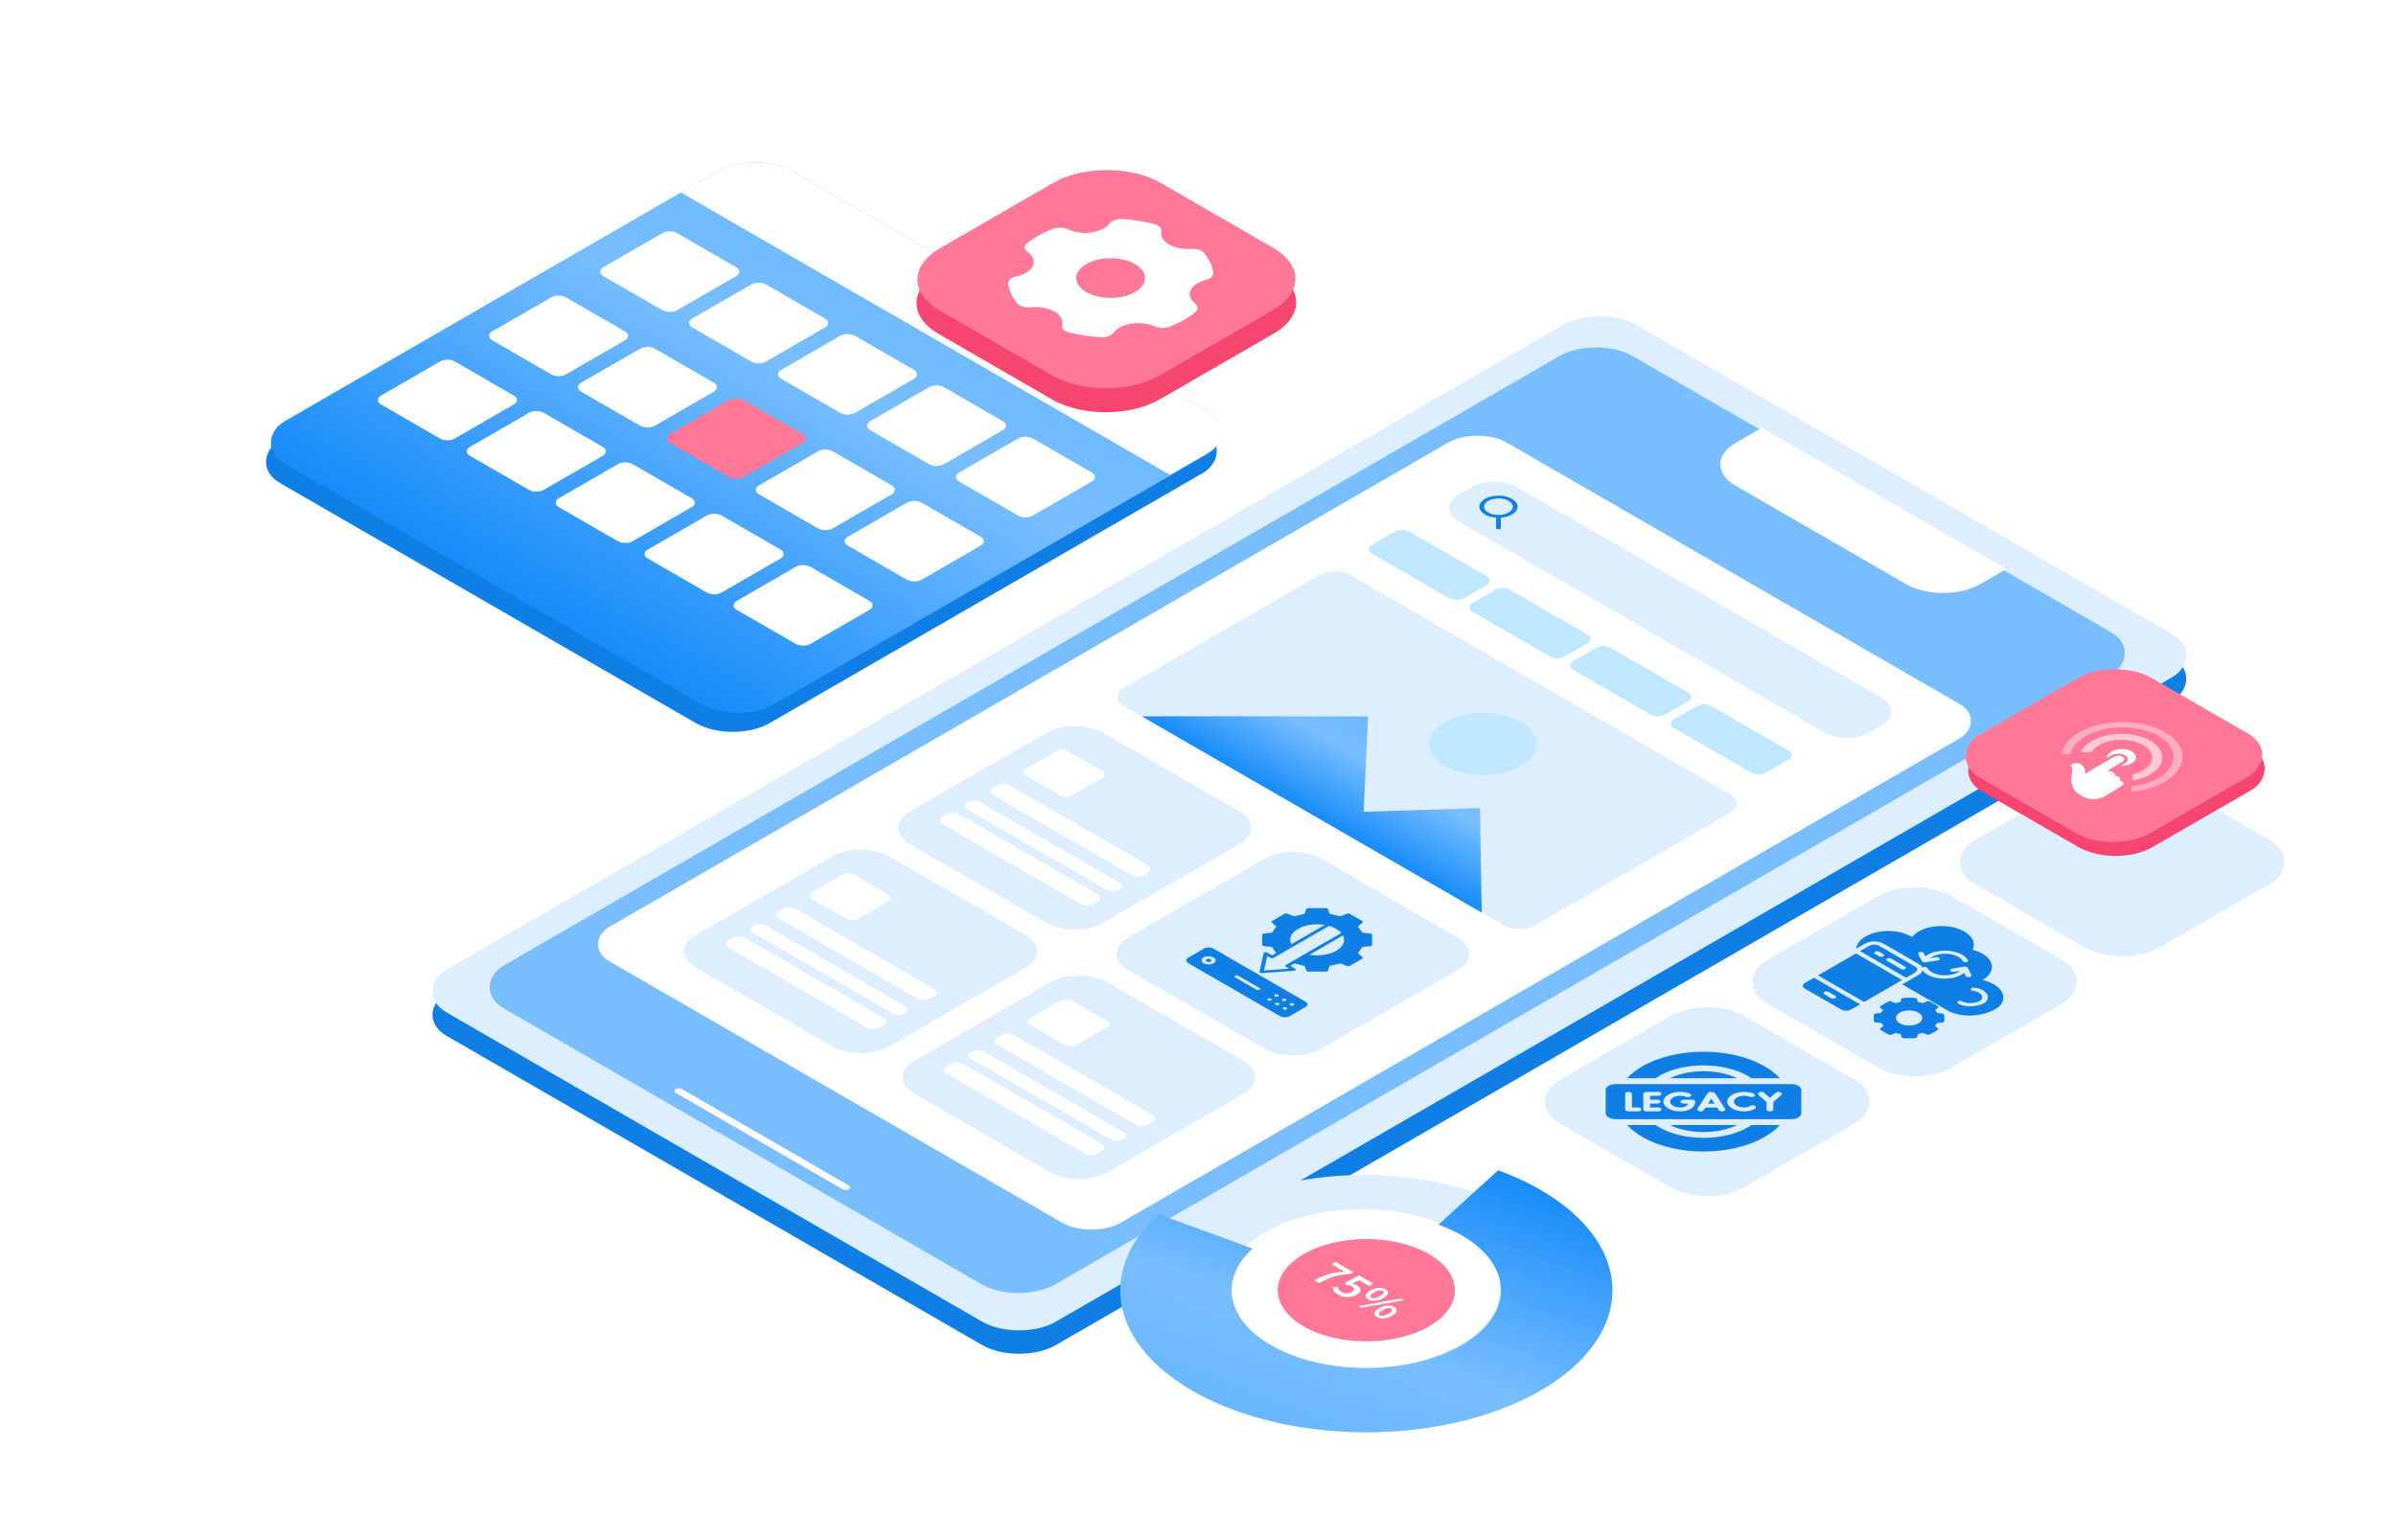 <?xml version="1.0" encoding="UTF-8"?> <svg xmlns="http://www.w3.org/2000/svg" width="560" height="360" viewBox="0 0 560 360" fill="none"><g clip-path="url(#clip0_11796_41772)"><g filter="url(#filter0_b_11796_41772)"><rect width="164.534" height="321.275" rx="10" transform="matrix(0.866 0.5 -0.866 0.5 373.906 76.467)" fill="#0F7FE5"></rect></g><g filter="url(#filter1_b_11796_41772)"><rect width="164.534" height="321.275" rx="10" transform="matrix(0.866 0.5 -0.866 0.5 373.902 71)" fill="#DCEEFF"></rect></g><g filter="url(#filter2_b_11796_41772)"><rect width="148.947" height="304.822" rx="10" transform="matrix(0.866 0.5 -0.866 0.5 373.027 78.286)" fill="#78BEFF"></rect></g><g filter="url(#filter3_b_11796_41772)"><path d="M462.817 136.537C458.034 139.298 450.279 139.298 445.496 136.537L405.659 113.537C400.876 110.775 400.876 106.298 405.659 103.537L411.785 100L468.942 133L462.817 136.537Z" fill="white"></path></g><rect width="46.762" height="1.732" rx="0.866" transform="matrix(0.866 0.5 -0.866 0.5 158.668 254.154)" fill="white"></rect><rect width="138.16" height="242.347" rx="8" transform="matrix(0.866 0.5 -0.866 0.5 345.324 99.5)" fill="white"></rect><path d="M295.507 200.739C299.188 198.614 305.156 198.614 308.837 200.739L340.621 219.09C344.302 221.215 344.302 224.661 340.621 226.786L308.837 245.136C305.156 247.262 299.188 247.262 295.507 245.136L263.723 226.786C260.042 224.661 260.042 221.215 263.723 219.09L295.507 200.739Z" fill="#DCEEFF"></path><path d="M244.507 171.296C248.188 169.171 254.156 169.171 257.837 171.296L289.621 189.646C293.302 191.772 293.302 195.217 289.621 197.343L257.837 215.693C254.156 217.818 248.188 217.818 244.507 215.693L212.723 197.343C209.042 195.217 209.042 191.772 212.723 189.646L244.507 171.296Z" fill="#DCEEFF"></path><path d="M246.974 175.534C247.668 175.134 248.849 175.166 249.613 175.607L257.636 180.239C258.4 180.68 258.456 181.362 257.762 181.763L250.468 185.974C249.774 186.375 248.592 186.342 247.829 185.902L239.806 181.269C239.042 180.828 238.986 180.146 239.68 179.746L246.974 175.534Z" fill="white"></path><path d="M232.92 183.648C233.793 183.144 235.119 183.093 235.882 183.534L268.424 202.322C269.188 202.763 269.099 203.529 268.227 204.033L267.464 204.473C266.591 204.977 265.265 205.028 264.501 204.587L231.959 185.799C231.196 185.358 231.284 184.593 232.157 184.089L232.92 183.648Z" fill="white"></path><path d="M226.448 187.384C227.102 187.006 228.252 187.057 229.015 187.498L261.557 206.286C262.321 206.727 262.409 207.39 261.754 207.768L261.182 208.099C260.528 208.476 259.378 208.425 258.615 207.985L226.073 189.197C225.31 188.756 225.221 188.092 225.876 187.714L226.448 187.384Z" fill="white"></path><path d="M221.151 190.443C222.023 189.939 223.349 189.888 224.113 190.329L256.655 209.117C257.418 209.558 257.33 210.324 256.457 210.827L255.694 211.268C254.822 211.772 253.495 211.823 252.732 211.382L220.19 192.594C219.426 192.153 219.515 191.387 220.387 190.884L221.151 190.443Z" fill="white"></path><path d="M245.487 229.617C249.168 227.492 255.136 227.492 258.817 229.617L290.601 247.967C294.282 250.093 294.282 253.538 290.601 255.664L258.817 274.014C255.136 276.139 249.168 276.139 245.487 274.014L213.703 255.664C210.022 253.538 210.022 250.093 213.703 247.967L245.487 229.617Z" fill="#DCEEFF"></path><path d="M247.954 233.856C248.648 233.455 249.83 233.487 250.593 233.928L258.617 238.56C259.38 239.001 259.436 239.683 258.742 240.084L251.448 244.295C250.754 244.696 249.573 244.663 248.809 244.223L240.786 239.59C240.022 239.15 239.966 238.467 240.66 238.067L247.954 233.856Z" fill="white"></path><path d="M233.901 241.969C234.773 241.466 236.099 241.415 236.863 241.855L269.405 260.643C270.168 261.084 270.08 261.85 269.207 262.354L268.444 262.794C267.572 263.298 266.245 263.349 265.482 262.908L232.94 244.12C232.176 243.679 232.265 242.914 233.137 242.41L233.901 241.969Z" fill="white"></path><path d="M227.428 245.705C228.083 245.327 229.232 245.378 229.996 245.819L262.537 264.607C263.301 265.048 263.389 265.711 262.735 266.089L262.163 266.42C261.508 266.797 260.359 266.746 259.595 266.306L227.054 247.518C226.29 247.077 226.202 246.413 226.856 246.035L227.428 245.705Z" fill="white"></path><path d="M222.131 248.764C223.004 248.26 224.33 248.209 225.093 248.65L257.635 267.438C258.399 267.879 258.31 268.645 257.438 269.148L256.675 269.589C255.802 270.093 254.476 270.144 253.712 269.703L221.17 250.915C220.407 250.474 220.495 249.708 221.368 249.205L222.131 248.764Z" fill="white"></path><path d="M194.491 200.174C198.172 198.048 204.14 198.048 207.821 200.174L239.605 218.524C243.286 220.649 243.286 224.095 239.605 226.22L207.821 244.571C204.14 246.696 198.172 246.696 194.491 244.571L162.707 226.22C159.026 224.095 159.026 220.649 162.707 218.524L194.491 200.174Z" fill="#DCEEFF"></path><path d="M196.958 204.412C197.652 204.011 198.834 204.044 199.597 204.485L207.621 209.117C208.384 209.558 208.44 210.24 207.746 210.641L200.452 214.852C199.758 215.253 198.577 215.22 197.813 214.779L189.79 210.147C189.026 209.706 188.97 209.024 189.664 208.623L196.958 204.412Z" fill="white"></path><path d="M182.904 212.526C183.777 212.022 185.103 211.971 185.867 212.412L218.409 231.2C219.172 231.641 219.084 232.407 218.211 232.91L217.448 233.351C216.575 233.855 215.249 233.906 214.486 233.465L181.944 214.677C181.18 214.236 181.269 213.47 182.141 212.967L182.904 212.526Z" fill="white"></path><path d="M176.432 216.262C177.087 215.884 178.236 215.935 179 216.376L211.541 235.164C212.305 235.604 212.393 236.268 211.739 236.646L211.167 236.976C210.512 237.354 209.363 237.303 208.599 236.862L176.057 218.074C175.294 217.633 175.205 216.97 175.86 216.592L176.432 216.262Z" fill="white"></path><path d="M171.135 219.321C172.007 218.817 173.334 218.766 174.097 219.207L206.639 237.995C207.403 238.436 207.314 239.201 206.442 239.705L205.678 240.146C204.806 240.649 203.48 240.7 202.716 240.26L170.174 221.472C169.411 221.031 169.499 220.265 170.372 219.761L171.135 219.321Z" fill="white"></path><rect width="110.981" height="61.153" rx="4" transform="matrix(0.866 0.5 -0.866 0.5 311.98 132.342)" fill="#DCEEFF"></rect><g clip-path="url(#clip1_11796_41772)"><path d="M266.862 167.447C268.005 167.373 319.721 167.459 319.721 167.459L318.722 189.758L345.912 188.886L346.311 213.312L266.866 167.445L266.862 167.447Z" fill="url(#paint0_linear_11796_41772)"></path><path d="M337.729 179.031C342.634 181.863 350.585 181.865 355.487 179.035C360.389 176.204 360.386 171.614 355.48 168.782C350.574 165.95 342.624 165.948 337.722 168.778C332.82 171.608 332.823 176.198 337.729 179.031Z" fill="#BFE7FF"></path></g><rect width="24.914" height="10.192" rx="2" transform="matrix(0.866 0.5 -0.866 0.5 327.672 123.282)" fill="#BFE7FF"></rect><rect width="24.914" height="10.192" rx="2" transform="matrix(0.866 0.5 -0.866 0.5 351.207 136.872)" fill="#BFE7FF"></rect><rect width="24.914" height="10.192" rx="2" transform="matrix(0.866 0.5 -0.866 0.5 374.742 150.46)" fill="#BFE7FF"></rect><rect width="24.914" height="10.192" rx="2" transform="matrix(0.866 0.5 -0.866 0.5 398.281 164.049)" fill="#BFE7FF"></rect><rect width="110.981" height="15.854" rx="6" transform="matrix(0.866 0.5 -0.866 0.5 349.246 110.825)" fill="#DCEEFF"></rect><g clip-path="url(#clip2_11796_41772)"><path d="M347.072 120.255C347.773 120.66 348.689 120.918 349.673 120.989L349.673 123.399C349.678 123.576 349.931 123.717 350.237 123.714C350.536 123.711 350.778 123.571 350.783 123.399L350.783 120.989C353.229 120.811 354.962 119.523 354.655 118.111C354.348 116.699 352.116 115.698 349.67 115.875C347.225 116.052 345.491 117.341 345.798 118.753C345.922 119.321 346.37 119.85 347.072 120.255ZM350.228 116.496C352.08 116.496 353.582 117.363 353.582 118.433C353.582 119.503 352.08 120.37 350.228 120.37C348.375 120.37 346.874 119.503 346.874 118.433C346.874 118.433 346.874 118.433 346.874 118.433C346.867 117.367 348.358 116.5 350.203 116.496C350.212 116.496 350.22 116.496 350.228 116.496Z" fill="#0F7FE5"></path></g><g opacity="0.4" filter="url(#filter4_b_11796_41772)"><rect width="132.192" height="136.874" rx="10" transform="matrix(0.866 0.5 -0.866 0.5 176.176 46.967)" fill="white"></rect></g><g filter="url(#filter5_b_11796_41772)"><rect width="132.192" height="136.874" rx="10" transform="matrix(0.866 0.5 -0.866 0.5 175.309 39.467)" fill="#0F7FE5"></rect></g><g filter="url(#filter6_b_11796_41772)"><rect width="132.192" height="136.874" rx="10" transform="matrix(0.866 0.5 -0.866 0.5 176.449 35)" fill="url(#paint1_linear_11796_41772)"></rect></g><g filter="url(#filter7_b_11796_41772)"><path d="M167.789 40C172.572 37.239 180.327 37.239 185.109 40L282.104 96C286.887 98.761 286.887 103.239 282.104 106L273.444 111L159.129 45L167.789 40Z" fill="white"></path></g><rect width="20" height="20" rx="2" transform="matrix(0.866 0.5 -0.866 0.5 156.531 53.5)" fill="white"></rect><rect width="20" height="20" rx="2" transform="matrix(0.866 0.5 -0.866 0.5 177.316 65.5)" fill="white"></rect><rect width="20" height="20" rx="2" transform="matrix(0.866 0.5 -0.866 0.5 198.102 77.5)" fill="white"></rect><rect width="20" height="20" rx="2" transform="matrix(0.866 0.5 -0.866 0.5 218.887 89.5)" fill="white"></rect><rect width="20" height="20" rx="2" transform="matrix(0.866 0.5 -0.866 0.5 239.668 101.5)" fill="white"></rect><rect width="20" height="20" rx="2" transform="matrix(0.866 0.5 -0.866 0.5 130.551 68.5)" fill="white"></rect><rect width="20" height="20" rx="2" transform="matrix(0.866 0.5 -0.866 0.5 151.336 80.5)" fill="white"></rect><rect width="20" height="20" rx="2" transform="matrix(0.866 0.5 -0.866 0.5 172.121 92.5)" fill="#FF7898"></rect><rect width="20" height="20" rx="2" transform="matrix(0.866 0.5 -0.866 0.5 192.906 104.5)" fill="white"></rect><rect width="20" height="20" rx="2" transform="matrix(0.866 0.5 -0.866 0.5 213.688 116.5)" fill="white"></rect><rect width="20" height="20" rx="2" transform="matrix(0.866 0.5 -0.866 0.5 104.57 83.5)" fill="white"></rect><rect width="20" height="20" rx="2" transform="matrix(0.866 0.5 -0.866 0.5 125.355 95.5)" fill="white"></rect><rect width="20" height="20" rx="2" transform="matrix(0.866 0.5 -0.866 0.5 146.141 107.5)" fill="white"></rect><rect width="20" height="20" rx="2" transform="matrix(0.866 0.5 -0.866 0.5 166.922 119.5)" fill="white"></rect><rect width="20" height="20" rx="2" transform="matrix(0.866 0.5 -0.866 0.5 187.707 131.5)" fill="white"></rect><g filter="url(#filter8_b_11796_41772)"><path d="M246.081 48.161C253.052 44.136 264.329 44.122 271.268 48.128L297.762 63.425C304.702 67.431 304.676 73.942 297.706 77.966L271.092 93.332C264.121 97.356 252.844 97.371 245.905 93.365L219.411 78.068C212.471 74.062 212.497 67.551 219.467 63.526L246.081 48.161Z" fill="#F6456F"></path></g><g filter="url(#filter9_b_11796_41772)"><path d="M246.101 42.787C253.072 38.763 264.348 38.748 271.288 42.754L297.59 57.94C304.529 61.947 304.504 68.457 297.533 72.482L271.112 87.736C264.141 91.76 252.865 91.775 245.925 87.769L219.623 72.583C212.684 68.576 212.709 62.066 219.68 58.041L246.101 42.787Z" fill="#FF7898"></path></g><g clip-path="url(#clip3_11796_41772)"><path d="M279.33 70.939C278.763 70.501 278.375 69.994 278.194 69.457C278.013 68.919 278.045 68.366 278.286 67.836C278.528 67.307 278.973 66.816 279.588 66.4C280.204 65.984 280.974 65.653 281.842 65.433C282.405 65.287 282.874 65.042 283.184 64.734C283.493 64.425 283.628 64.069 283.57 63.714C283.331 62.135 282.62 60.591 281.467 59.153C281.206 58.824 280.772 58.552 280.227 58.374C279.682 58.196 279.054 58.122 278.432 58.162C277.485 58.229 276.523 58.17 275.621 57.991C274.719 57.811 273.899 57.516 273.224 57.126C272.55 56.736 272.037 56.263 271.726 55.742C271.415 55.221 271.314 54.666 271.43 54.119C271.5 53.76 271.371 53.397 271.063 53.083C270.755 52.768 270.283 52.518 269.714 52.367C267.413 51.752 264.957 51.354 262.439 51.186C261.805 51.143 261.164 51.219 260.609 51.402C260.055 51.585 259.617 51.866 259.359 52.203C258.98 52.725 258.394 53.188 257.65 53.555C256.905 53.923 256.021 54.184 255.07 54.319C254.118 54.453 253.125 54.457 252.17 54.331C251.216 54.204 250.326 53.949 249.572 53.588C249.076 53.357 248.465 53.224 247.829 53.209C247.193 53.193 246.564 53.296 246.037 53.502C244.778 53.985 243.605 54.539 242.536 55.156C241.64 55.672 240.819 56.23 240.081 56.823C239.697 57.128 239.498 57.498 239.514 57.876C239.53 58.253 239.762 58.616 240.172 58.91C240.811 59.355 241.255 59.882 241.469 60.447C241.683 61.012 241.659 61.598 241.399 62.156C241.14 62.715 240.653 63.229 239.979 63.657C239.304 64.084 238.462 64.412 237.523 64.613C236.912 64.743 236.392 64.987 236.049 65.307C235.705 65.627 235.556 66.004 235.625 66.378C235.877 67.939 236.588 69.464 237.728 70.887C237.879 71.066 238.078 71.23 238.319 71.372C238.654 71.565 239.064 71.708 239.515 71.79C239.966 71.873 240.445 71.891 240.911 71.845C241.906 71.738 242.932 71.773 243.898 71.947C244.865 72.121 245.743 72.428 246.458 72.842C247.15 73.243 247.671 73.732 247.979 74.27C248.287 74.808 248.373 75.379 248.231 75.94C248.136 76.312 248.257 76.693 248.576 77.022C248.895 77.35 249.393 77.609 249.993 77.757C252.304 78.326 254.754 78.683 257.256 78.814C257.882 78.848 258.511 78.767 259.052 78.582C259.594 78.397 260.019 78.117 260.268 77.784C260.634 77.264 261.203 76.8 261.932 76.43C262.662 76.059 263.53 75.791 264.469 75.647C265.408 75.503 266.393 75.487 267.344 75.601C268.296 75.714 269.189 75.954 269.952 76.301C270.456 76.521 271.068 76.642 271.699 76.648C272.331 76.654 272.949 76.544 273.465 76.333C274.595 75.891 275.656 75.393 276.636 74.844C277.654 74.256 278.575 73.614 279.387 72.927C279.74 72.635 279.925 72.285 279.915 71.928C279.905 71.571 279.7 71.225 279.33 70.939ZM265.269 68.281C264.145 68.93 262.713 69.372 261.154 69.551C259.595 69.73 257.979 69.638 256.51 69.287C255.042 68.936 253.786 68.341 252.903 67.578C252.02 66.815 251.549 65.918 251.549 65C251.549 64.082 252.02 63.185 252.903 62.422C253.786 61.659 255.042 61.064 256.51 60.713C257.979 60.362 259.595 60.27 261.154 60.449C262.713 60.628 264.145 61.07 265.269 61.719C266.777 62.589 267.623 63.769 267.623 65C267.623 66.231 266.777 67.411 265.269 68.281Z" fill="white"></path></g><circle cx="42.27" cy="42.27" r="42.27" transform="matrix(-1.034 -0.379 0.656 -0.597 334.816 345.797)" fill="#DCEEFF"></circle><circle cx="26.301" cy="26.301" r="26.301" transform="matrix(-1.034 -0.379 0.656 -0.597 328.324 326.903)" fill="white"></circle><circle cx="16.908" cy="16.908" r="16.908" transform="matrix(-1.034 -0.379 0.656 -0.597 325.738 318.09)" fill="#FF7898"></circle><path opacity="0.4" d="M273.211 288.032C267.117 293.578 264.01 300.044 264.281 306.61C264.552 313.177 268.19 319.55 274.734 324.923C281.279 330.295 290.436 334.427 301.047 336.795C311.659 339.164 323.248 339.662 334.351 338.227C345.453 336.793 355.569 333.49 363.419 328.736C371.27 323.982 376.502 317.99 378.455 311.519C380.408 305.049 378.994 298.389 374.391 292.382C369.788 286.375 362.203 281.291 352.595 277.773L338.423 290.674C343.611 292.574 347.707 295.319 350.193 298.563C352.679 301.806 353.442 305.403 352.388 308.897C351.333 312.391 348.508 315.627 344.268 318.194C340.029 320.761 334.566 322.545 328.571 323.319C322.576 324.094 316.318 323.825 310.587 322.546C304.857 321.267 299.912 319.036 296.378 316.135C292.845 313.233 290.88 309.792 290.734 306.246C290.587 302.7 292.265 299.209 295.556 296.214L273.211 288.032Z" fill="white"></path><path d="M270.769 283.804C264.676 289.351 261.568 295.816 261.84 302.383C262.111 308.949 265.749 315.322 272.293 320.695C278.837 326.068 287.994 330.199 298.606 332.568C309.217 334.936 320.807 335.434 331.909 334C343.011 332.565 353.127 329.262 360.978 324.508C368.828 319.754 374.061 313.763 376.014 307.292C377.967 300.821 376.552 294.161 371.949 288.154C367.346 282.147 359.761 277.063 350.154 273.546L336.207 286.242C341.465 288.167 345.617 290.949 348.136 294.237C350.655 297.524 351.429 301.169 350.36 304.711C349.292 308.253 346.428 311.532 342.131 314.134C337.834 316.735 332.298 318.543 326.222 319.328C320.145 320.114 313.802 319.841 307.995 318.545C302.187 317.249 297.175 314.987 293.593 312.047C290.012 309.106 288.021 305.618 287.872 302.024C287.724 298.43 289.424 294.892 292.759 291.856L270.769 283.804Z" fill="url(#paint2_linear_11796_41772)"></path><path d="M319.794 303.707C319.345 303.448 319.153 303.134 319.218 302.766C319.296 302.398 319.657 302.028 320.302 301.656C320.939 301.287 321.574 301.083 322.205 301.041C322.843 301.004 323.386 301.115 323.835 301.374C324.284 301.633 324.473 301.945 324.402 302.309C324.336 302.678 323.985 303.046 323.347 303.414C322.703 303.786 322.059 303.993 321.414 304.034C320.783 304.075 320.243 303.966 319.794 303.707ZM320.448 303.33C320.656 303.45 320.936 303.484 321.288 303.431C321.645 303.382 322.062 303.221 322.537 302.946C323.019 302.668 323.295 302.43 323.367 302.23C323.451 302.031 323.39 301.872 323.181 301.751C322.98 301.635 322.703 301.599 322.352 301.644C322.007 301.686 321.593 301.845 321.112 302.123C320.637 302.398 320.357 302.638 320.272 302.845C320.188 303.051 320.246 303.213 320.448 303.33ZM317.422 305.313L327.525 303.504L328.209 303.899L318.115 305.714L317.422 305.313ZM321.795 307.838C321.346 307.579 321.154 307.265 321.219 306.897C321.297 306.529 321.658 306.159 322.303 305.787C322.941 305.419 323.575 305.214 324.206 305.172C324.844 305.135 325.387 305.246 325.837 305.505C326.286 305.764 326.474 306.076 326.403 306.441C326.338 306.809 325.986 307.177 325.348 307.545C324.704 307.917 324.06 308.124 323.416 308.165C322.784 308.207 322.244 308.098 321.795 307.838ZM322.449 307.461C322.657 307.581 322.937 307.615 323.289 307.562C323.647 307.513 324.063 307.352 324.538 307.077C325.02 306.799 325.296 306.561 325.368 306.362C325.453 306.163 325.391 306.003 325.182 305.883C324.981 305.766 324.704 305.73 324.353 305.776C324.008 305.817 323.595 305.977 323.113 306.255C322.638 306.529 322.358 306.769 322.273 306.976C322.189 307.183 322.247 307.344 322.449 307.461Z" fill="white"></path><path d="M312.754 302.618C312.252 302.328 311.914 302.035 311.738 301.738C311.576 301.442 311.494 301.162 311.494 300.899L312.734 300.78C312.747 300.991 312.802 301.203 312.9 301.417C313.004 301.628 313.212 301.823 313.525 302.003C313.87 302.203 314.26 302.308 314.696 302.319C315.132 302.33 315.539 302.227 315.916 302.009C316.287 301.795 316.47 301.569 316.463 301.333C316.457 301.096 316.281 300.878 315.936 300.679C315.734 300.562 315.536 300.482 315.34 300.437C315.152 300.388 314.901 300.345 314.589 300.307L314.394 299.8L317.644 298.137L320.963 300.053L320.016 300.6L317.674 299.247L316.043 300.042C316.239 300.08 316.414 300.125 316.57 300.177C316.74 300.23 316.906 300.303 317.068 300.397C317.426 300.604 317.683 300.831 317.84 301.079C317.996 301.327 318.018 301.584 317.908 301.851C317.804 302.122 317.527 302.387 317.078 302.646C316.629 302.905 316.141 303.067 315.614 303.131C315.093 303.198 314.582 303.185 314.081 303.091C313.58 302.997 313.138 302.839 312.754 302.618Z" fill="white"></path><path d="M307.15 299.248C307.925 298.846 308.66 298.512 309.357 298.245C310.059 297.974 310.795 297.756 311.563 297.591C312.331 297.426 313.19 297.298 314.14 297.208L311.202 295.511L312.148 294.965L316.317 297.371L315.633 297.766C314.82 297.815 314.094 297.892 313.457 297.997C312.825 298.106 312.233 298.245 311.68 298.414C311.14 298.583 310.596 298.792 310.05 299.04C309.509 299.284 308.924 299.573 308.293 299.908L307.15 299.248Z" fill="white"></path><g filter="url(#filter10_b_11796_41772)"><rect width="50" height="50" rx="10" transform="matrix(0.866 0.5 -0.866 0.5 496.012 176.5)" fill="#DCEEFF"></rect></g><g filter="url(#filter11_b_11796_41772)"><rect width="50" height="50" rx="10" transform="matrix(0.866 0.5 -0.866 0.5 447.516 204.5)" fill="#DCEEFF"></rect></g><g filter="url(#filter12_b_11796_41772)"><rect width="50" height="50" rx="10" transform="matrix(0.866 0.5 -0.866 0.5 399.02 232.5)" fill="#DCEEFF"></rect></g><g filter="url(#filter13_b_11796_41772)"><rect width="46.018" height="46.504" rx="10" transform="matrix(0.866 0.5 -0.866 0.5 494.867 156.741)" fill="#F6456F"></rect></g><g filter="url(#filter14_b_11796_41772)"><rect width="46.018" height="46.504" rx="10" transform="matrix(0.866 0.5 -0.866 0.5 494.281 153.5)" fill="#FF7898"></rect></g><g opacity="0.4"><path d="M498.183 184.01L498.147 184.78C498.14 184.927 498.37 185.046 498.624 185.016C501.509 184.682 504.168 183.839 506.24 182.559C511.624 179.243 511.373 174.041 505.682 170.971C505.296 170.761 504.875 170.557 504.444 170.373C499.195 168.114 491.752 168.286 486.742 170.785C484.016 172.139 482.316 173.98 481.853 175.961C481.818 176.11 482.036 176.236 482.295 176.223L483.624 176.154C483.81 176.143 483.963 176.062 483.992 175.954C484.388 174.51 485.554 173.164 487.388 172.099C491.836 169.511 499.049 169.311 503.807 171.652C509.08 174.227 509.421 178.834 504.705 181.738C503.018 182.776 500.856 183.482 498.5 183.794C498.314 183.818 498.178 183.909 498.177 184.02L498.183 184.01Z" fill="white"></path></g><g opacity="0.6"><path d="M498.457 181.146L498.42 182.066C498.407 182.255 498.738 182.387 499.043 182.321C500.447 182.021 501.707 181.539 502.754 180.896C505.879 178.969 506.267 176.023 503.674 173.879C502.92 173.254 501.929 172.721 500.801 172.325C496.935 170.975 491.853 171.393 488.734 173.317C487.687 173.961 486.942 174.72 486.512 175.55C486.421 175.733 486.667 175.907 486.993 175.893L488.582 175.811C488.756 175.8 488.909 175.732 488.972 175.637C489.308 175.126 489.814 174.659 490.465 174.258C492.554 172.968 495.834 172.561 498.631 173.242C500.192 173.62 501.492 174.325 502.249 175.193C503.603 176.759 503.118 178.675 501.023 179.962C500.372 180.364 499.598 180.681 498.741 180.911C498.577 180.954 498.463 181.045 498.463 181.149L498.457 181.146Z" fill="white"></path></g><path d="M493.092 185.447L495.821 183.769C496.008 183.654 496.586 183.249 496.218 182.835C496.045 182.637 495.759 182.524 495.456 182.46L495.405 182.431L495.388 182.421C495.633 182.157 495.618 181.894 495.317 181.667C494.959 181.395 494.543 181.306 494.239 181.287C494.422 180.968 494.256 180.663 493.735 180.427C493.348 180.25 492.909 180.206 492.493 180.239L494.819 178.806C495.272 178.525 495.72 178.234 496.189 177.963C496.626 177.64 496.596 177.178 496.087 176.884C495.801 176.719 495.374 176.636 494.969 176.65C494.541 176.665 494.241 176.818 493.952 176.985L492.798 177.651L489.612 179.497C489.493 179.547 487.331 180.86 487.331 180.86C487.327 180.642 487.323 180.398 487.331 180.167C487.359 179.634 486.852 178.996 486.366 178.662C486.108 178.488 485.85 178.391 485.603 178.379C485.524 178.372 485.434 178.373 485.355 178.373C484.809 178.384 484.177 178.529 484.056 178.825C484.01 178.956 484.059 179.089 484.126 179.231C484.203 179.42 484.414 179.692 484.36 180.027C484.271 180.59 484.101 181.864 484.089 182.589C484.144 182.706 484.158 183.014 484.219 183.121C484.374 183.478 484.472 183.79 484.46 183.927C484.453 184.034 484.719 184.462 484.719 184.462C484.885 184.839 485.409 185.39 486.283 185.861C487.156 186.333 487.895 186.793 488.97 186.805L488.998 186.822L489.049 186.805C490.164 186.808 491.241 186.568 492.039 186.081C492.237 185.96 492.956 185.519 493.092 185.434L493.092 185.447Z" fill="white"></path><path d="M498.206 175.596C496.862 174.872 494.739 174.914 493.465 175.701C492.78 176.123 492.41 176.628 492.456 177.144L493.458 176.566C493.842 176.344 494.328 176.219 494.823 176.185C495.488 176.144 496.174 176.265 496.678 176.556C497.433 176.993 497.534 177.665 496.995 178.17C496.898 178.258 496.791 178.34 496.66 178.415L495.614 179.02C496.604 179.069 497.558 178.802 498.322 178.335C499.59 177.551 499.539 176.326 498.189 175.599L498.206 175.596Z" fill="white"></path><g clip-path="url(#clip4_11796_41772)"><path d="M467.418 235.082C468.883 233.418 468.316 231.4 466.001 230.064C465.245 229.627 464.348 229.273 463.356 229.082C466.284 227.391 466.284 224.609 463.403 222.945C462.694 222.536 461.891 222.236 461.041 222.018C461.797 220.491 461.088 218.882 459.104 217.736C456.176 216.045 451.405 216.018 448.476 217.709C447.815 218.091 447.295 218.555 446.917 219.045C446.823 218.991 446.728 218.936 446.634 218.882C443.705 217.191 438.981 217.191 436.052 218.882C434.682 219.673 433.927 220.709 433.832 221.745L435.863 220.573C437.044 219.891 438.981 219.864 440.162 220.545L448.57 225.4C448.948 225.618 449.184 225.864 449.326 226.164C449.421 226.109 449.515 226.055 449.657 226.027C449.987 225.945 450.365 226.055 450.46 226.273C450.696 226.627 451.027 226.982 451.499 227.255C453.2 228.236 455.939 228.236 457.64 227.255C457.782 227.173 457.971 227.064 458.065 226.955L456.648 227.173C456.27 227.227 455.892 227.118 455.798 226.9C455.703 226.682 455.939 226.491 456.27 226.409L459.057 225.945C459.435 225.891 459.766 226.027 459.907 226.218L460.758 227.909C460.852 228.127 460.663 228.345 460.285 228.4C459.907 228.455 459.529 228.345 459.435 228.127L459.057 227.418C458.915 227.555 458.679 227.691 458.49 227.8C456.27 229.082 452.68 229.082 450.46 227.8C449.987 227.527 449.61 227.2 449.279 226.845C449.232 227.255 448.901 227.609 448.381 227.909L444.602 230.091L455.042 236.118C457.923 237.782 462.505 237.809 465.859 236.145C466.946 235.627 467.418 235.082 467.418 235.082ZM459.577 224.882C459.199 224.936 458.868 224.855 458.774 224.636C457.687 222.864 453.814 222.373 451.546 223.682C451.405 223.764 451.263 223.845 451.168 223.955L452.491 223.736C452.869 223.682 453.2 223.818 453.341 224.009C453.436 224.227 453.247 224.445 452.869 224.5L450.035 224.936C449.657 224.991 449.232 224.855 449.184 224.609L448.334 223.027C448.24 222.809 448.429 222.591 448.807 222.536C449.184 222.482 449.562 222.591 449.61 222.782L449.987 223.545C450.129 223.409 450.365 223.273 450.554 223.164C452.727 221.909 456.365 221.882 458.585 223.164C459.199 223.518 459.671 223.955 459.955 224.445C460.096 224.582 459.907 224.8 459.577 224.882ZM463.686 234.509C462.033 235.3 459.435 235.6 457.687 234.591C457.451 234.455 457.451 234.182 457.687 234.045C457.923 233.909 458.396 233.909 458.632 234.045C459.813 234.727 461.608 234.509 462.789 233.936C462.883 233.882 463.025 233.8 463.025 233.745C463.497 233.2 463.308 232.491 462.505 232.027C462.128 231.809 461.702 231.673 461.136 231.618C460.758 231.564 460.521 231.373 460.616 231.155C460.71 230.936 461.041 230.8 461.419 230.855C462.222 230.936 462.931 231.182 463.45 231.482C464.631 232.164 464.962 233.227 464.206 234.1C464.159 234.182 464.017 234.373 463.686 234.509Z" fill="#0F7FE5"></path><path d="M452.868 240.318L452.253 239.8C452.442 239.582 452.631 239.364 452.726 239.145L453.86 239.036C454.19 239.009 454.379 238.845 454.426 238.655L454.426 237.291C454.426 237.127 454.19 236.936 453.86 236.909L452.773 236.773C452.679 236.555 452.49 236.336 452.301 236.118L452.915 235.6C453.104 235.436 453.057 235.245 452.82 235.109L451.167 234.155C450.931 234.018 450.6 233.991 450.317 234.1L449.372 234.482C448.994 234.373 448.616 234.264 448.238 234.209L448.049 233.555C448.002 233.364 447.719 233.255 447.388 233.227L445.026 233.227C444.743 233.227 444.412 233.364 444.365 233.555L444.176 234.209C443.751 234.291 443.42 234.373 443.042 234.482L442.097 234.1C441.814 233.991 441.483 234.018 441.247 234.155L439.594 235.109C439.358 235.245 439.31 235.436 439.499 235.6L440.113 236.118C439.924 236.336 439.735 236.555 439.641 236.773L438.507 236.882C438.177 236.909 437.988 237.073 437.94 237.264L437.94 238.627C437.988 238.818 438.271 238.982 438.602 239.009L439.735 239.118C439.877 239.364 440.019 239.555 440.208 239.773L439.547 240.318C439.358 240.482 439.405 240.673 439.641 240.809L441.294 241.764C441.53 241.9 441.861 241.927 442.145 241.818L443.089 241.436C443.467 241.545 443.845 241.655 444.223 241.709L444.412 242.364C444.459 242.555 444.743 242.664 445.073 242.691L447.435 242.691C447.719 242.691 448.049 242.555 448.097 242.364L448.285 241.709C448.711 241.627 449.041 241.545 449.419 241.436L450.317 241.791C450.6 241.9 450.931 241.873 451.167 241.736L452.773 240.809C453.009 240.673 453.057 240.482 452.868 240.318ZM448.38 239.2C447.199 239.882 445.215 239.882 444.034 239.2C442.853 238.518 442.853 237.373 444.034 236.691C445.215 236.009 447.199 236.009 448.38 236.691C449.561 237.373 449.561 238.518 448.38 239.2Z" fill="#0F7FE5"></path><path d="M447.624 225.945L439.216 221.091C438.555 220.709 437.516 220.709 436.807 221.118L434.729 222.318L445.499 228.536L447.577 227.336C448.239 226.955 448.286 226.327 447.624 225.945ZM439.216 223.545L438.271 223C437.988 222.836 438.035 222.591 438.271 222.455C438.555 222.291 438.933 222.291 439.216 222.455L440.161 223C440.444 223.164 440.444 223.382 440.161 223.545C439.877 223.709 439.452 223.682 439.216 223.545ZM444.318 226.491L441.058 224.609C440.775 224.445 440.822 224.2 441.058 224.064C441.342 223.9 441.72 223.9 442.003 224.064L445.263 225.945C445.546 226.109 445.546 226.327 445.263 226.491C444.979 226.655 444.554 226.627 444.318 226.491Z" fill="#0F7FE5"></path><path d="M433.785 222.864L444.555 229.082L435.675 234.209L424.904 227.991L433.785 222.864Z" fill="#0F7FE5"></path><path d="M423.957 228.536L421.879 229.736C421.217 230.118 421.217 230.718 421.879 231.1L430.287 235.955C430.948 236.336 431.987 236.336 432.649 235.955L434.727 234.755L423.957 228.536ZM427.972 233.309L426.413 232.409C426.177 232.273 426.13 232.027 426.413 231.864C426.697 231.7 427.075 231.7 427.358 231.864L428.917 232.764C429.2 232.927 429.2 233.145 428.917 233.309C428.634 233.473 428.256 233.473 427.972 233.309Z" fill="#0F7FE5"></path></g><g clip-path="url(#clip5_11796_41772)"><path d="M305.112 234.136L283.604 221.719C283.006 221.373 282.032 221.373 281.434 221.719L277.703 223.873C277.104 224.218 277.105 224.78 277.703 225.125L299.211 237.543C299.809 237.888 300.782 237.888 301.38 237.543L305.112 235.389C305.71 235.043 305.71 234.481 305.112 234.136ZM281.319 223.806C281.96 223.436 283.002 223.436 283.643 223.806C284.283 224.176 284.284 224.778 283.643 225.148C283.003 225.518 281.96 225.518 281.319 225.148C280.678 224.778 280.679 224.176 281.319 223.806ZM288.671 228.051C288.862 227.941 289.171 227.941 289.361 228.051L294.398 230.959C294.588 231.069 294.588 231.247 294.398 231.357C294.207 231.467 293.898 231.467 293.707 231.357L288.671 228.449C288.481 228.34 288.48 228.161 288.671 228.051ZM297.025 233.419L297.078 233.45C297.268 233.559 297.268 233.738 297.078 233.848C296.887 233.958 296.578 233.958 296.387 233.848L296.334 233.817C296.144 233.708 296.144 233.529 296.334 233.419C296.525 233.309 296.834 233.309 297.025 233.419ZM297.968 232.476C298.159 232.365 298.468 232.366 298.658 232.476L298.711 232.506C298.902 232.616 298.902 232.794 298.711 232.905C298.52 233.015 298.212 233.015 298.021 232.905L297.968 232.874C297.778 232.764 297.778 232.586 297.968 232.476ZM298.825 234.459L298.878 234.489C299.068 234.599 299.068 234.778 298.878 234.888C298.688 234.997 298.378 234.997 298.188 234.888L298.135 234.857C297.945 234.747 297.945 234.568 298.135 234.459C298.325 234.349 298.635 234.349 298.825 234.459ZM299.769 233.515C299.96 233.405 300.269 233.405 300.459 233.515L300.512 233.546C300.702 233.656 300.703 233.834 300.512 233.944C300.321 234.054 300.012 234.054 299.822 233.944L299.769 233.914C299.579 233.804 299.579 233.625 299.769 233.515ZM299.936 235.498C300.126 235.388 300.435 235.388 300.626 235.498L300.678 235.528C300.869 235.639 300.869 235.817 300.678 235.927C300.488 236.037 300.179 236.037 299.988 235.927L299.936 235.897C299.745 235.787 299.745 235.608 299.936 235.498ZM301.622 234.984L301.57 234.953C301.379 234.843 301.379 234.665 301.57 234.555C301.76 234.445 302.069 234.445 302.26 234.555L302.312 234.585C302.503 234.695 302.503 234.873 302.312 234.984C302.121 235.094 301.813 235.094 301.622 234.984ZM282.009 224.75C281.749 224.6 281.749 224.355 282.009 224.205C282.27 224.054 282.693 224.055 282.953 224.205C283.213 224.355 283.213 224.6 282.953 224.75C282.693 224.9 282.269 224.9 282.009 224.75ZM297.249 215.635L298.324 216.561L297.289 218.004L295.395 218.22C295.166 218.246 295.001 218.362 295.001 218.496L295.001 220.873C295.001 221.007 295.166 221.123 295.395 221.149L297.29 221.365L298.283 222.751L297.32 223.308L296.179 222.649C296.048 222.573 295.853 222.547 295.676 222.582C295.5 222.616 295.374 222.706 295.349 222.812L294.377 227.147C294.358 227.234 294.409 227.321 294.515 227.382C294.622 227.444 294.774 227.474 294.924 227.463L302.432 226.901C302.616 226.887 302.771 226.814 302.831 226.713C302.891 226.611 302.846 226.498 302.714 226.422L301.574 225.764L302.537 225.207L304.939 225.781L305.312 226.875C305.332 226.931 305.38 226.981 305.446 227.019C305.535 227.071 305.657 227.102 305.791 227.102L309.907 227.102C310.14 227.102 310.34 227.007 310.386 226.875L310.76 225.781L313.259 225.184L314.862 225.805C315.056 225.88 315.314 225.865 315.479 225.769L318.389 224.089C318.554 223.994 318.579 223.845 318.45 223.733L317.374 222.808L318.41 221.365L320.303 221.149C320.532 221.123 320.697 221.007 320.697 220.873L320.697 218.496C320.697 218.362 320.532 218.246 320.303 218.22L318.409 218.004L317.374 216.561L318.449 215.635C318.579 215.524 318.554 215.374 318.389 215.279L315.479 213.599C315.314 213.504 315.056 213.489 314.862 213.565L313.258 214.185L310.76 213.588L310.386 212.494C310.341 212.362 310.14 212.267 309.907 212.267L305.791 212.267C305.558 212.267 305.357 212.362 305.312 212.494L304.939 213.587L302.44 214.185L300.836 213.564C300.643 213.489 300.384 213.504 300.219 213.599L297.309 215.279C297.144 215.374 297.119 215.524 297.249 215.635ZM306.067 223.17L313.883 218.657C314.51 219.891 313.982 221.281 312.299 222.253C310.645 223.208 308.265 223.547 306.067 223.17ZM303.4 217.116C305.083 216.144 307.491 215.839 309.629 216.201L301.813 220.713C301.159 219.444 301.747 218.07 303.4 217.116ZM301.323 226.416L295.426 226.857L296.19 223.452L296.975 223.905C297.165 224.015 297.474 224.016 297.665 223.905L310.622 216.424C311.228 216.595 311.795 216.825 312.298 217.116C312.801 217.406 313.2 217.734 313.496 218.083L300.538 225.564C300.348 225.675 300.348 225.853 300.538 225.963L301.323 226.416Z" fill="#0F7FE5"></path></g><g clip-path="url(#clip6_11796_41772)"><path d="M406.02 252.031C401.476 249.848 394.829 249.848 390.284 252.031L406.02 252.031Z" fill="#0F7FE5"></path><path d="M406.02 262.969L390.284 262.969C394.829 265.152 401.476 265.152 406.02 262.969Z" fill="#0F7FE5"></path><path d="M386.935 252.031C387.198 251.851 387.476 251.676 387.77 251.506C393.495 248.201 402.81 248.201 408.535 251.506C408.828 251.676 409.106 251.851 409.37 252.031L416.008 252.031C415.089 251.031 413.9 250.092 412.442 249.25C404.55 244.694 391.755 244.694 383.863 249.25C382.404 250.092 381.216 251.031 380.297 252.031L386.935 252.031Z" fill="#0F7FE5"></path><path d="M409.37 262.969C409.106 263.149 408.828 263.324 408.535 263.494C402.81 266.799 393.495 266.799 387.77 263.494C387.476 263.324 387.198 263.149 386.935 262.969L380.297 262.969C381.216 263.969 382.404 264.908 383.863 265.75C391.755 270.306 404.55 270.306 412.442 265.75C413.9 264.908 415.089 263.969 416.008 262.969L409.37 262.969Z" fill="#0F7FE5"></path><path d="M421.014 260.235L421.014 254.765C421.014 254.01 419.954 253.398 418.646 253.398L377.659 253.398C376.351 253.398 375.291 254.01 375.291 254.765L375.291 260.235C375.291 260.99 376.351 261.602 377.659 261.602L418.646 261.602C419.954 261.602 421.014 260.99 421.014 260.235ZM382.845 259.776C382.127 259.778 381.636 259.779 381.298 259.779C380.595 259.779 380.552 259.775 380.496 259.769C380.117 259.732 379.84 259.542 379.84 259.32L379.84 255.677C379.84 255.425 380.193 255.221 380.629 255.221C381.065 255.221 381.419 255.425 381.419 255.677L381.419 258.867C381.828 258.867 382.349 258.866 382.836 258.864L382.841 258.864C383.275 258.864 383.627 259.067 383.63 259.317C383.632 259.569 383.281 259.774 382.845 259.776ZM387.53 259.779L384.869 259.779C384.433 259.779 384.079 259.575 384.079 259.323L384.079 255.677C384.079 255.425 384.433 255.221 384.869 255.221L387.53 255.221C387.965 255.221 388.319 255.425 388.319 255.677C388.319 255.929 387.965 256.133 387.529 256.133L385.658 256.133L385.658 257.044L387.333 257.044C387.769 257.044 388.123 257.248 388.123 257.5C388.123 257.752 387.769 257.956 387.333 257.956L385.658 257.956L385.658 258.867L387.529 258.867C387.965 258.867 388.319 259.071 388.319 259.323C388.319 259.575 387.965 259.779 387.53 259.779ZM392.715 259.779C390.539 259.779 388.768 258.756 388.768 257.5C388.768 256.243 390.539 255.221 392.715 255.221C393.506 255.221 394.269 255.356 394.922 255.611C395.284 255.752 395.379 256.035 395.135 256.243C394.891 256.452 394.4 256.507 394.039 256.366C393.647 256.213 393.19 256.133 392.715 256.133C391.409 256.133 390.347 256.746 390.347 257.5C390.347 258.254 391.409 258.867 392.715 258.867C393.805 258.867 394.359 258.439 394.56 257.956L393.552 257.956C393.116 257.956 392.762 257.752 392.762 257.5C392.762 257.248 393.116 257.044 393.552 257.044L395.441 257.044C395.877 257.044 396.23 257.248 396.23 257.5C396.23 258.842 394.785 259.779 392.715 259.779ZM402.734 259.749C402.642 259.769 402.548 259.779 402.455 259.779C402.136 259.779 401.836 259.666 401.716 259.484L401.324 258.884L398.604 258.884L398.207 259.485C398.051 259.72 397.596 259.839 397.188 259.749C396.781 259.659 396.576 259.396 396.731 259.161L399.103 255.566C399.105 255.563 399.107 255.559 399.11 255.556C399.254 255.353 399.592 255.221 399.972 255.221L399.973 255.221C400.353 255.221 400.691 255.352 400.835 255.555C400.838 255.559 400.841 255.563 400.844 255.567L403.193 259.162C403.347 259.398 403.141 259.661 402.734 259.749ZM409.898 259.301C409.291 259.614 408.51 259.779 407.64 259.779C405.464 259.779 403.694 258.757 403.694 257.5C403.694 256.243 405.464 255.221 407.64 255.221C408.431 255.221 409.195 255.356 409.848 255.611C410.209 255.752 410.304 256.035 410.06 256.243C409.816 256.452 409.325 256.507 408.964 256.366C408.573 256.213 408.115 256.133 407.64 256.133C406.335 256.133 405.272 256.746 405.272 257.5C405.272 258.254 406.335 258.867 407.64 258.867C408.124 258.867 408.53 258.784 408.848 258.621C408.91 258.589 408.97 258.553 409.025 258.515C409.305 258.323 409.803 258.297 410.137 258.459C410.471 258.621 410.515 258.908 410.234 259.101C410.13 259.173 410.017 259.24 409.898 259.301ZM413.667 259.779C413.666 259.779 413.666 259.779 413.665 259.779C413.229 259.778 412.877 259.574 412.878 259.322L412.885 257.596L410.997 255.926C410.758 255.715 410.861 255.433 411.226 255.295C411.591 255.158 412.08 255.217 412.319 255.428L413.674 256.626L415.014 255.438C415.252 255.227 415.741 255.167 416.106 255.304C416.471 255.442 416.575 255.724 416.337 255.935L414.464 257.596L414.456 259.324C414.455 259.575 414.102 259.779 413.667 259.779Z" fill="#0F7FE5"></path><path d="M399.204 257.972L400.727 257.972L399.969 256.812L399.204 257.972Z" fill="#0F7FE5"></path></g></g><defs><filter id="filter0_b_11796_41772" x="90.746" y="69.396" width="430.578" height="257.047" filterUnits="userSpaceOnUse" color-interpolation-filters="sRGB"><feFlood flood-opacity="0" result="BackgroundImageFix"></feFlood><feGaussianBlur in="BackgroundImageFix" stdDeviation="5"></feGaussianBlur><feComposite in2="SourceAlpha" operator="in" result="effect1_backgroundBlur_11796_41772"></feComposite><feBlend mode="normal" in="SourceGraphic" in2="effect1_backgroundBlur_11796_41772" result="shape"></feBlend></filter><filter id="filter1_b_11796_41772" x="90.742" y="63.929" width="430.578" height="257.047" filterUnits="userSpaceOnUse" color-interpolation-filters="sRGB"><feFlood flood-opacity="0" result="BackgroundImageFix"></feFlood><feGaussianBlur in="BackgroundImageFix" stdDeviation="5"></feGaussianBlur><feComposite in2="SourceAlpha" operator="in" result="effect1_backgroundBlur_11796_41772"></feComposite><feBlend mode="normal" in="SourceGraphic" in2="effect1_backgroundBlur_11796_41772" result="shape"></feBlend></filter><filter id="filter2_b_11796_41772" x="104.117" y="71.215" width="402.828" height="241.026" filterUnits="userSpaceOnUse" color-interpolation-filters="sRGB"><feFlood flood-opacity="0" result="BackgroundImageFix"></feFlood><feGaussianBlur in="BackgroundImageFix" stdDeviation="5"></feGaussianBlur><feComposite in2="SourceAlpha" operator="in" result="effect1_backgroundBlur_11796_41772"></feComposite><feBlend mode="normal" in="SourceGraphic" in2="effect1_backgroundBlur_11796_41772" result="shape"></feBlend></filter><filter id="filter3_b_11796_41772" x="392.07" y="90" width="86.871" height="58.608" filterUnits="userSpaceOnUse" color-interpolation-filters="sRGB"><feFlood flood-opacity="0" result="BackgroundImageFix"></feFlood><feGaussianBlur in="BackgroundImageFix" stdDeviation="5"></feGaussianBlur><feComposite in2="SourceAlpha" operator="in" result="effect1_backgroundBlur_11796_41772"></feComposite><feBlend mode="normal" in="SourceGraphic" in2="effect1_backgroundBlur_11796_41772" result="shape"></feBlend></filter><filter id="filter4_b_11796_41772" x="38.559" y="25.744" width="271.18" height="176.98" filterUnits="userSpaceOnUse" color-interpolation-filters="sRGB"><feFlood flood-opacity="0" result="BackgroundImageFix"></feFlood><feGaussianBlur in="BackgroundImageFix" stdDeviation="12.076"></feGaussianBlur><feComposite in2="SourceAlpha" operator="in" result="effect1_backgroundBlur_11796_41772"></feComposite><feBlend mode="normal" in="SourceGraphic" in2="effect1_backgroundBlur_11796_41772" result="shape"></feBlend></filter><filter id="filter5_b_11796_41772" x="37.691" y="18.244" width="271.18" height="176.98" filterUnits="userSpaceOnUse" color-interpolation-filters="sRGB"><feFlood flood-opacity="0" result="BackgroundImageFix"></feFlood><feGaussianBlur in="BackgroundImageFix" stdDeviation="12.076"></feGaussianBlur><feComposite in2="SourceAlpha" operator="in" result="effect1_backgroundBlur_11796_41772"></feComposite><feBlend mode="normal" in="SourceGraphic" in2="effect1_backgroundBlur_11796_41772" result="shape"></feBlend></filter><filter id="filter6_b_11796_41772" x="38.832" y="13.777" width="271.18" height="176.98" filterUnits="userSpaceOnUse" color-interpolation-filters="sRGB"><feFlood flood-opacity="0" result="BackgroundImageFix"></feFlood><feGaussianBlur in="BackgroundImageFix" stdDeviation="12.076"></feGaussianBlur><feComposite in2="SourceAlpha" operator="in" result="effect1_backgroundBlur_11796_41772"></feComposite><feBlend mode="normal" in="SourceGraphic" in2="effect1_backgroundBlur_11796_41772" result="shape"></feBlend></filter><filter id="filter7_b_11796_41772" x="134.976" y="13.777" width="174.867" height="121.376" filterUnits="userSpaceOnUse" color-interpolation-filters="sRGB"><feFlood flood-opacity="0" result="BackgroundImageFix"></feFlood><feGaussianBlur in="BackgroundImageFix" stdDeviation="12.076"></feGaussianBlur><feComposite in2="SourceAlpha" operator="in" result="effect1_backgroundBlur_11796_41772"></feComposite><feBlend mode="normal" in="SourceGraphic" in2="effect1_backgroundBlur_11796_41772" result="shape"></feBlend></filter><filter id="filter8_b_11796_41772" x="204.223" y="35.133" width="108.727" height="71.227" filterUnits="userSpaceOnUse" color-interpolation-filters="sRGB"><feFlood flood-opacity="0" result="BackgroundImageFix"></feFlood><feGaussianBlur in="BackgroundImageFix" stdDeviation="5"></feGaussianBlur><feComposite in2="SourceAlpha" operator="in" result="effect1_backgroundBlur_11796_41772"></feComposite><feBlend mode="normal" in="SourceGraphic" in2="effect1_backgroundBlur_11796_41772" result="shape"></feBlend></filter><filter id="filter9_b_11796_41772" x="204.434" y="29.759" width="108.344" height="71.005" filterUnits="userSpaceOnUse" color-interpolation-filters="sRGB"><feFlood flood-opacity="0" result="BackgroundImageFix"></feFlood><feGaussianBlur in="BackgroundImageFix" stdDeviation="5"></feGaussianBlur><feComposite in2="SourceAlpha" operator="in" result="effect1_backgroundBlur_11796_41772"></feComposite><feBlend mode="normal" in="SourceGraphic" in2="effect1_backgroundBlur_11796_41772" result="shape"></feBlend></filter><filter id="filter10_b_11796_41772" x="447.785" y="169.429" width="96.453" height="64.142" filterUnits="userSpaceOnUse" color-interpolation-filters="sRGB"><feFlood flood-opacity="0" result="BackgroundImageFix"></feFlood><feGaussianBlur in="BackgroundImageFix" stdDeviation="5"></feGaussianBlur><feComposite in2="SourceAlpha" operator="in" result="effect1_backgroundBlur_11796_41772"></feComposite><feBlend mode="normal" in="SourceGraphic" in2="effect1_backgroundBlur_11796_41772" result="shape"></feBlend></filter><filter id="filter11_b_11796_41772" x="399.289" y="197.429" width="96.453" height="64.142" filterUnits="userSpaceOnUse" color-interpolation-filters="sRGB"><feFlood flood-opacity="0" result="BackgroundImageFix"></feFlood><feGaussianBlur in="BackgroundImageFix" stdDeviation="5"></feGaussianBlur><feComposite in2="SourceAlpha" operator="in" result="effect1_backgroundBlur_11796_41772"></feComposite><feBlend mode="normal" in="SourceGraphic" in2="effect1_backgroundBlur_11796_41772" result="shape"></feBlend></filter><filter id="filter12_b_11796_41772" x="350.793" y="225.429" width="96.453" height="64.142" filterUnits="userSpaceOnUse" color-interpolation-filters="sRGB"><feFlood flood-opacity="0" result="BackgroundImageFix"></feFlood><feGaussianBlur in="BackgroundImageFix" stdDeviation="5"></feGaussianBlur><feComposite in2="SourceAlpha" operator="in" result="effect1_backgroundBlur_11796_41772"></feComposite><feBlend mode="normal" in="SourceGraphic" in2="effect1_backgroundBlur_11796_41772" result="shape"></feBlend></filter><filter id="filter13_b_11796_41772" x="449.668" y="149.67" width="89.981" height="60.403" filterUnits="userSpaceOnUse" color-interpolation-filters="sRGB"><feFlood flood-opacity="0" result="BackgroundImageFix"></feFlood><feGaussianBlur in="BackgroundImageFix" stdDeviation="5"></feGaussianBlur><feComposite in2="SourceAlpha" operator="in" result="effect1_backgroundBlur_11796_41772"></feComposite><feBlend mode="normal" in="SourceGraphic" in2="effect1_backgroundBlur_11796_41772" result="shape"></feBlend></filter><filter id="filter14_b_11796_41772" x="449.082" y="146.429" width="89.981" height="60.403" filterUnits="userSpaceOnUse" color-interpolation-filters="sRGB"><feFlood flood-opacity="0" result="BackgroundImageFix"></feFlood><feGaussianBlur in="BackgroundImageFix" stdDeviation="5"></feGaussianBlur><feComposite in2="SourceAlpha" operator="in" result="effect1_backgroundBlur_11796_41772"></feComposite><feBlend mode="normal" in="SourceGraphic" in2="effect1_backgroundBlur_11796_41772" result="shape"></feBlend></filter><linearGradient id="paint0_linear_11796_41772" x1="333.004" y1="175.128" x2="319.794" y2="198.008" gradientUnits="userSpaceOnUse"><stop stop-color="#69B7FF"></stop><stop offset="0.339" stop-color="#78BEFF"></stop><stop offset="1" stop-color="#178CF9"></stop></linearGradient><linearGradient id="paint1_linear_11796_41772" x1="66.096" y1="0" x2="66.096" y2="136.874" gradientUnits="userSpaceOnUse"><stop stop-color="#69B7FF"></stop><stop offset="0.339" stop-color="#78BEFF"></stop><stop offset="1" stop-color="#178CF9"></stop></linearGradient><linearGradient id="paint2_linear_11796_41772" x1="288.537" y1="329.636" x2="313.933" y2="260.282" gradientUnits="userSpaceOnUse"><stop stop-color="#69B7FF"></stop><stop offset="0.339" stop-color="#78BEFF"></stop><stop offset="1" stop-color="#178CF9"></stop></linearGradient><clipPath id="clip0_11796_41772"><rect width="560" height="360" fill="white"></rect></clipPath><clipPath id="clip1_11796_41772"><rect width="91.729" height="49.828" fill="white" transform="matrix(0.866 0.5 -0.866 0.5 310.016 142.533)"></rect></clipPath><clipPath id="clip2_11796_41772"><rect width="9.06" height="9.06" fill="white" transform="matrix(0.866 0.5 -0.866 0.5 350.227 114.787)"></rect></clipPath><clipPath id="clip3_11796_41772"><rect width="42" height="42" fill="white" transform="matrix(0.866 0.5 -0.866 0.5 259.586 44)"></rect></clipPath><clipPath id="clip4_11796_41772"><rect width="36" height="36" fill="white" transform="matrix(0.866 0.5 -0.866 0.5 448.383 211)"></rect></clipPath><clipPath id="clip5_11796_41772"><rect width="34" height="34" fill="white" transform="matrix(0.866 0.5 -0.866 0.5 302.891 206)"></rect></clipPath><clipPath id="clip6_11796_41772"><rect width="33" height="33" fill="white" transform="matrix(0.866 0.5 -0.866 0.5 398.152 241)"></rect></clipPath></defs></svg> 